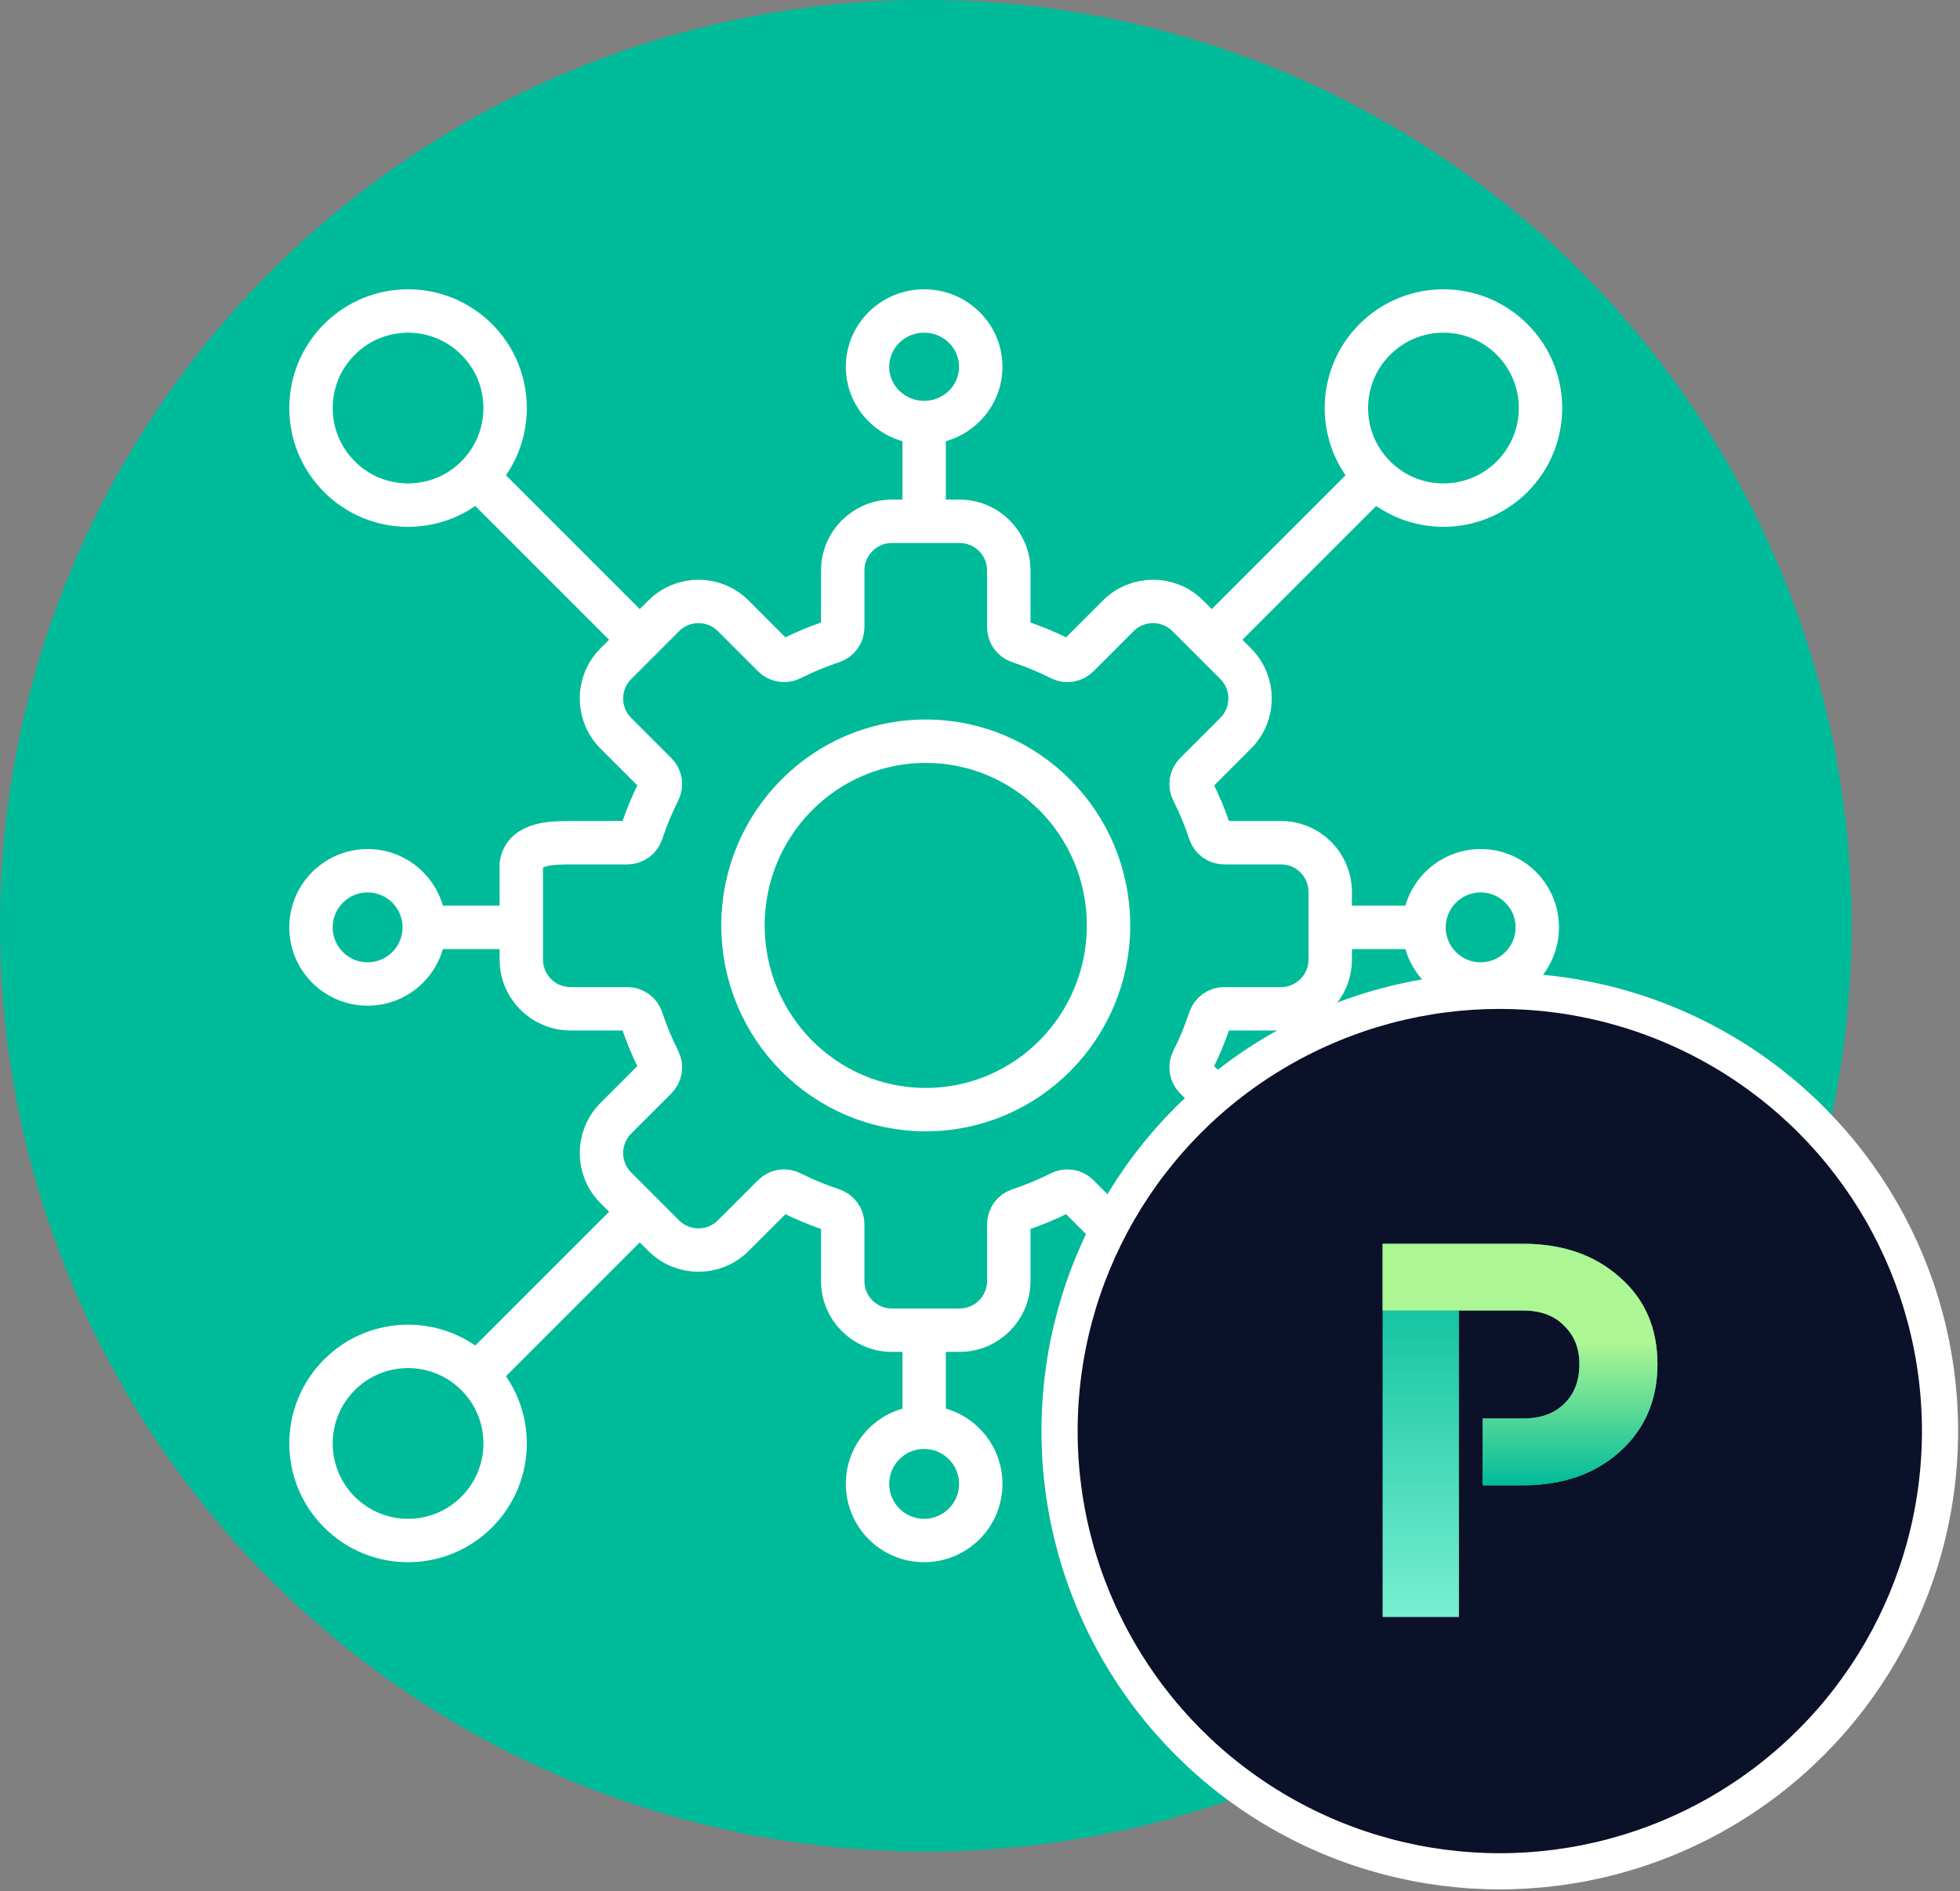 <?xml version="1.0" encoding="UTF-8"?> <svg xmlns="http://www.w3.org/2000/svg" width="542" height="523" viewBox="0 0 542 523" fill="none"><rect x="0" y="0" width="542" height="523" fill="#808080" stroke="none"/><circle cx="256" cy="256" r="256" fill="#00BB99"></circle><path d="M131.822 380.178C142.305 390.66 142.305 407.656 131.822 418.138C121.34 428.621 104.344 428.621 93.862 418.138C83.379 407.656 83.379 390.66 93.862 380.178C104.344 369.695 121.34 369.695 131.822 380.178ZM131.822 380.178L175.026 336.974M380.178 380.177C369.695 390.659 369.695 407.655 380.178 418.137C390.66 428.62 407.656 428.62 418.138 418.137C428.621 407.655 428.621 390.659 418.138 380.177C407.656 369.694 390.66 369.694 380.178 380.177ZM380.178 380.177L336.079 336.078M131.822 131.822C142.305 121.34 142.305 104.344 131.822 93.862C121.34 83.379 104.344 83.379 93.862 93.862C83.379 104.344 83.379 121.34 93.862 131.822C104.344 142.305 121.34 142.305 131.822 131.822ZM131.822 131.822L176.368 176.368M380.178 131.822C390.66 142.305 407.656 142.305 418.138 131.822C428.621 121.34 428.621 104.344 418.138 93.862C407.656 83.379 390.66 83.379 380.178 93.862C369.695 104.344 369.695 121.34 380.178 131.822ZM380.178 131.822L336.079 175.921M255.553 116.841C264.2 116.841 271.211 109.937 271.211 101.421C271.211 92.904 264.2 86 255.553 86C246.905 86 239.895 92.904 239.895 101.421C239.895 109.937 246.905 116.841 255.553 116.841ZM255.553 116.841V144.158M117.316 256.447C117.316 265.095 110.306 272.105 101.658 272.105C93.01 272.105 86 265.095 86 256.447C86 247.8 93.01 240.789 101.658 240.789C110.306 240.789 117.316 247.8 117.316 256.447ZM117.316 256.447H143.711M393.789 256.447C393.789 265.095 400.8 272.105 409.447 272.105C418.095 272.105 425.105 265.095 425.105 256.447C425.105 247.8 418.095 240.789 409.447 240.789C400.8 240.789 393.789 247.8 393.789 256.447ZM393.789 256.447H369.184M255.553 394.684C246.905 394.684 239.895 401.694 239.895 410.342C239.895 418.99 246.905 426 255.553 426C264.2 426 271.211 418.99 271.211 410.342C271.211 401.694 264.2 394.684 255.553 394.684ZM255.553 394.684V368.737M144.158 239.058V265.354C144.158 272.867 150.249 278.959 157.763 278.959H173.464C174.341 278.957 175.197 279.233 175.908 279.746C176.62 280.259 177.151 280.984 177.426 281.817C178.721 285.758 180.312 289.595 182.186 293.295C182.582 294.079 182.72 294.968 182.58 295.835C182.44 296.702 182.03 297.503 181.408 298.123L170.301 309.229C164.988 314.542 164.988 323.156 170.301 328.469L183.531 341.699C188.844 347.012 197.458 347.012 202.771 341.699L213.877 330.592C214.497 329.97 215.298 329.56 216.165 329.42C217.031 329.28 217.92 329.418 218.704 329.814C222.405 331.687 226.242 333.279 230.182 334.574C231.015 334.849 231.74 335.381 232.253 336.092C232.766 336.803 233.042 337.659 233.04 338.536V354.237C233.04 361.751 239.131 367.842 246.645 367.842H265.355C272.869 367.842 278.96 361.751 278.96 354.237V338.536C278.959 337.659 279.234 336.803 279.748 336.092C280.261 335.381 280.986 334.849 281.818 334.574C285.759 333.279 289.596 331.688 293.296 329.814C294.08 329.418 294.969 329.28 295.836 329.42C296.703 329.56 297.503 329.97 298.123 330.592L309.23 341.699C314.543 347.012 323.157 347.012 328.47 341.699L341.7 328.469C347.012 323.156 347.012 314.542 341.7 309.229L330.593 298.123C329.971 297.503 329.561 296.702 329.421 295.835C329.281 294.968 329.419 294.079 329.814 293.295C331.688 289.595 333.28 285.758 334.574 281.817C334.85 280.984 335.381 280.26 336.093 279.746C336.804 279.233 337.659 278.958 338.537 278.959H354.238C361.752 278.959 367.843 272.868 367.843 265.354V246.645C367.843 239.131 361.752 233.04 354.238 233.04H338.537C337.659 233.041 336.804 232.766 336.093 232.252C335.381 231.739 334.85 231.014 334.574 230.182C333.28 226.241 331.688 222.404 329.814 218.704C329.419 217.92 329.281 217.031 329.421 216.164C329.561 215.297 329.971 214.496 330.593 213.876L341.7 202.769C347.012 197.457 347.012 188.843 341.7 183.53L328.47 170.3C323.157 164.987 314.543 164.987 309.23 170.3L298.123 181.407C297.503 182.029 296.703 182.439 295.836 182.579C294.969 182.718 294.08 182.581 293.296 182.185C289.596 180.311 285.759 178.72 281.818 177.425C280.986 177.15 280.261 176.618 279.748 175.907C279.234 175.195 278.959 174.34 278.96 173.463V157.763C278.96 150.249 272.869 144.158 265.355 144.158H246.646C239.132 144.158 233.041 150.249 233.041 157.763V173.464C233.042 174.341 232.767 175.197 232.254 175.908C231.74 176.619 231.016 177.151 230.183 177.426C226.242 178.721 222.405 180.312 218.705 182.186C217.921 182.582 217.032 182.72 216.165 182.58C215.298 182.44 214.497 182.03 213.877 181.408L202.771 170.301C197.458 164.988 188.844 164.988 183.531 170.301L170.301 183.531C164.988 188.844 164.988 197.458 170.301 202.771L181.408 213.877C182.03 214.497 182.44 215.298 182.58 216.165C182.72 217.031 182.582 217.92 182.186 218.704C180.312 222.405 178.721 226.242 177.426 230.182C177.151 231.015 176.619 231.74 175.908 232.253C175.197 232.766 174.341 233.042 173.464 233.04H157.762C153.057 233.04 144.979 233.04 144.158 239.058ZM306.545 255.908C306.545 284.041 283.915 306.848 256 306.848C228.085 306.848 205.456 284.041 205.456 255.908C205.456 227.775 228.085 204.969 256 204.969C283.915 204.969 306.545 227.775 306.545 255.908Z" stroke="white" stroke-width="12"></path><circle cx="414.738" cy="395.738" r="121.738" fill="#0B1128" stroke="white" stroke-width="10"></circle><path d="M421.118 343.939C432.065 343.939 440.98 347.015 447.861 353.166C454.846 359.213 458.339 367.241 458.339 377.25C458.339 387.155 454.846 395.235 447.861 401.491C440.98 407.642 432.065 410.717 421.118 410.717H410.015V392.264H421.118C426.018 392.264 429.824 390.908 432.535 388.197C435.35 385.487 436.757 381.838 436.757 377.25C436.757 372.871 435.35 369.327 432.535 366.616C429.824 363.801 426.018 362.393 421.118 362.393H403.446V447.156H382.334V343.939H421.118Z" fill="url(#paint0_linear_54_5111)"></path><path d="M447.861 353.166C440.98 347.015 432.065 343.939 421.118 343.939H382.334V362.388L404.854 362.388V362.393H421.118C426.018 362.393 429.824 363.801 432.535 366.616C435.35 369.327 436.757 372.871 436.757 377.25C436.757 381.838 435.35 385.487 432.535 388.197C429.824 390.908 426.018 392.264 421.118 392.264H410.015V410.717H421.118C432.065 410.717 440.98 407.642 447.861 401.491C454.846 395.235 458.339 387.155 458.339 377.25C458.339 367.241 454.846 359.213 447.861 353.166Z" fill="url(#paint1_linear_54_5111)"></path><defs><linearGradient id="paint0_linear_54_5111" x1="420.336" y1="343.939" x2="420.336" y2="447.156" gradientUnits="userSpaceOnUse"><stop stop-color="#00BB99"></stop><stop offset="1" stop-color="#78EFD0"></stop></linearGradient><linearGradient id="paint1_linear_54_5111" x1="420.288" y1="343.939" x2="420.288" y2="410.718" gradientUnits="userSpaceOnUse"><stop offset="0.411" stop-color="#ADF694"></stop><stop offset="1" stop-color="#00BB99"></stop></linearGradient></defs></svg> 